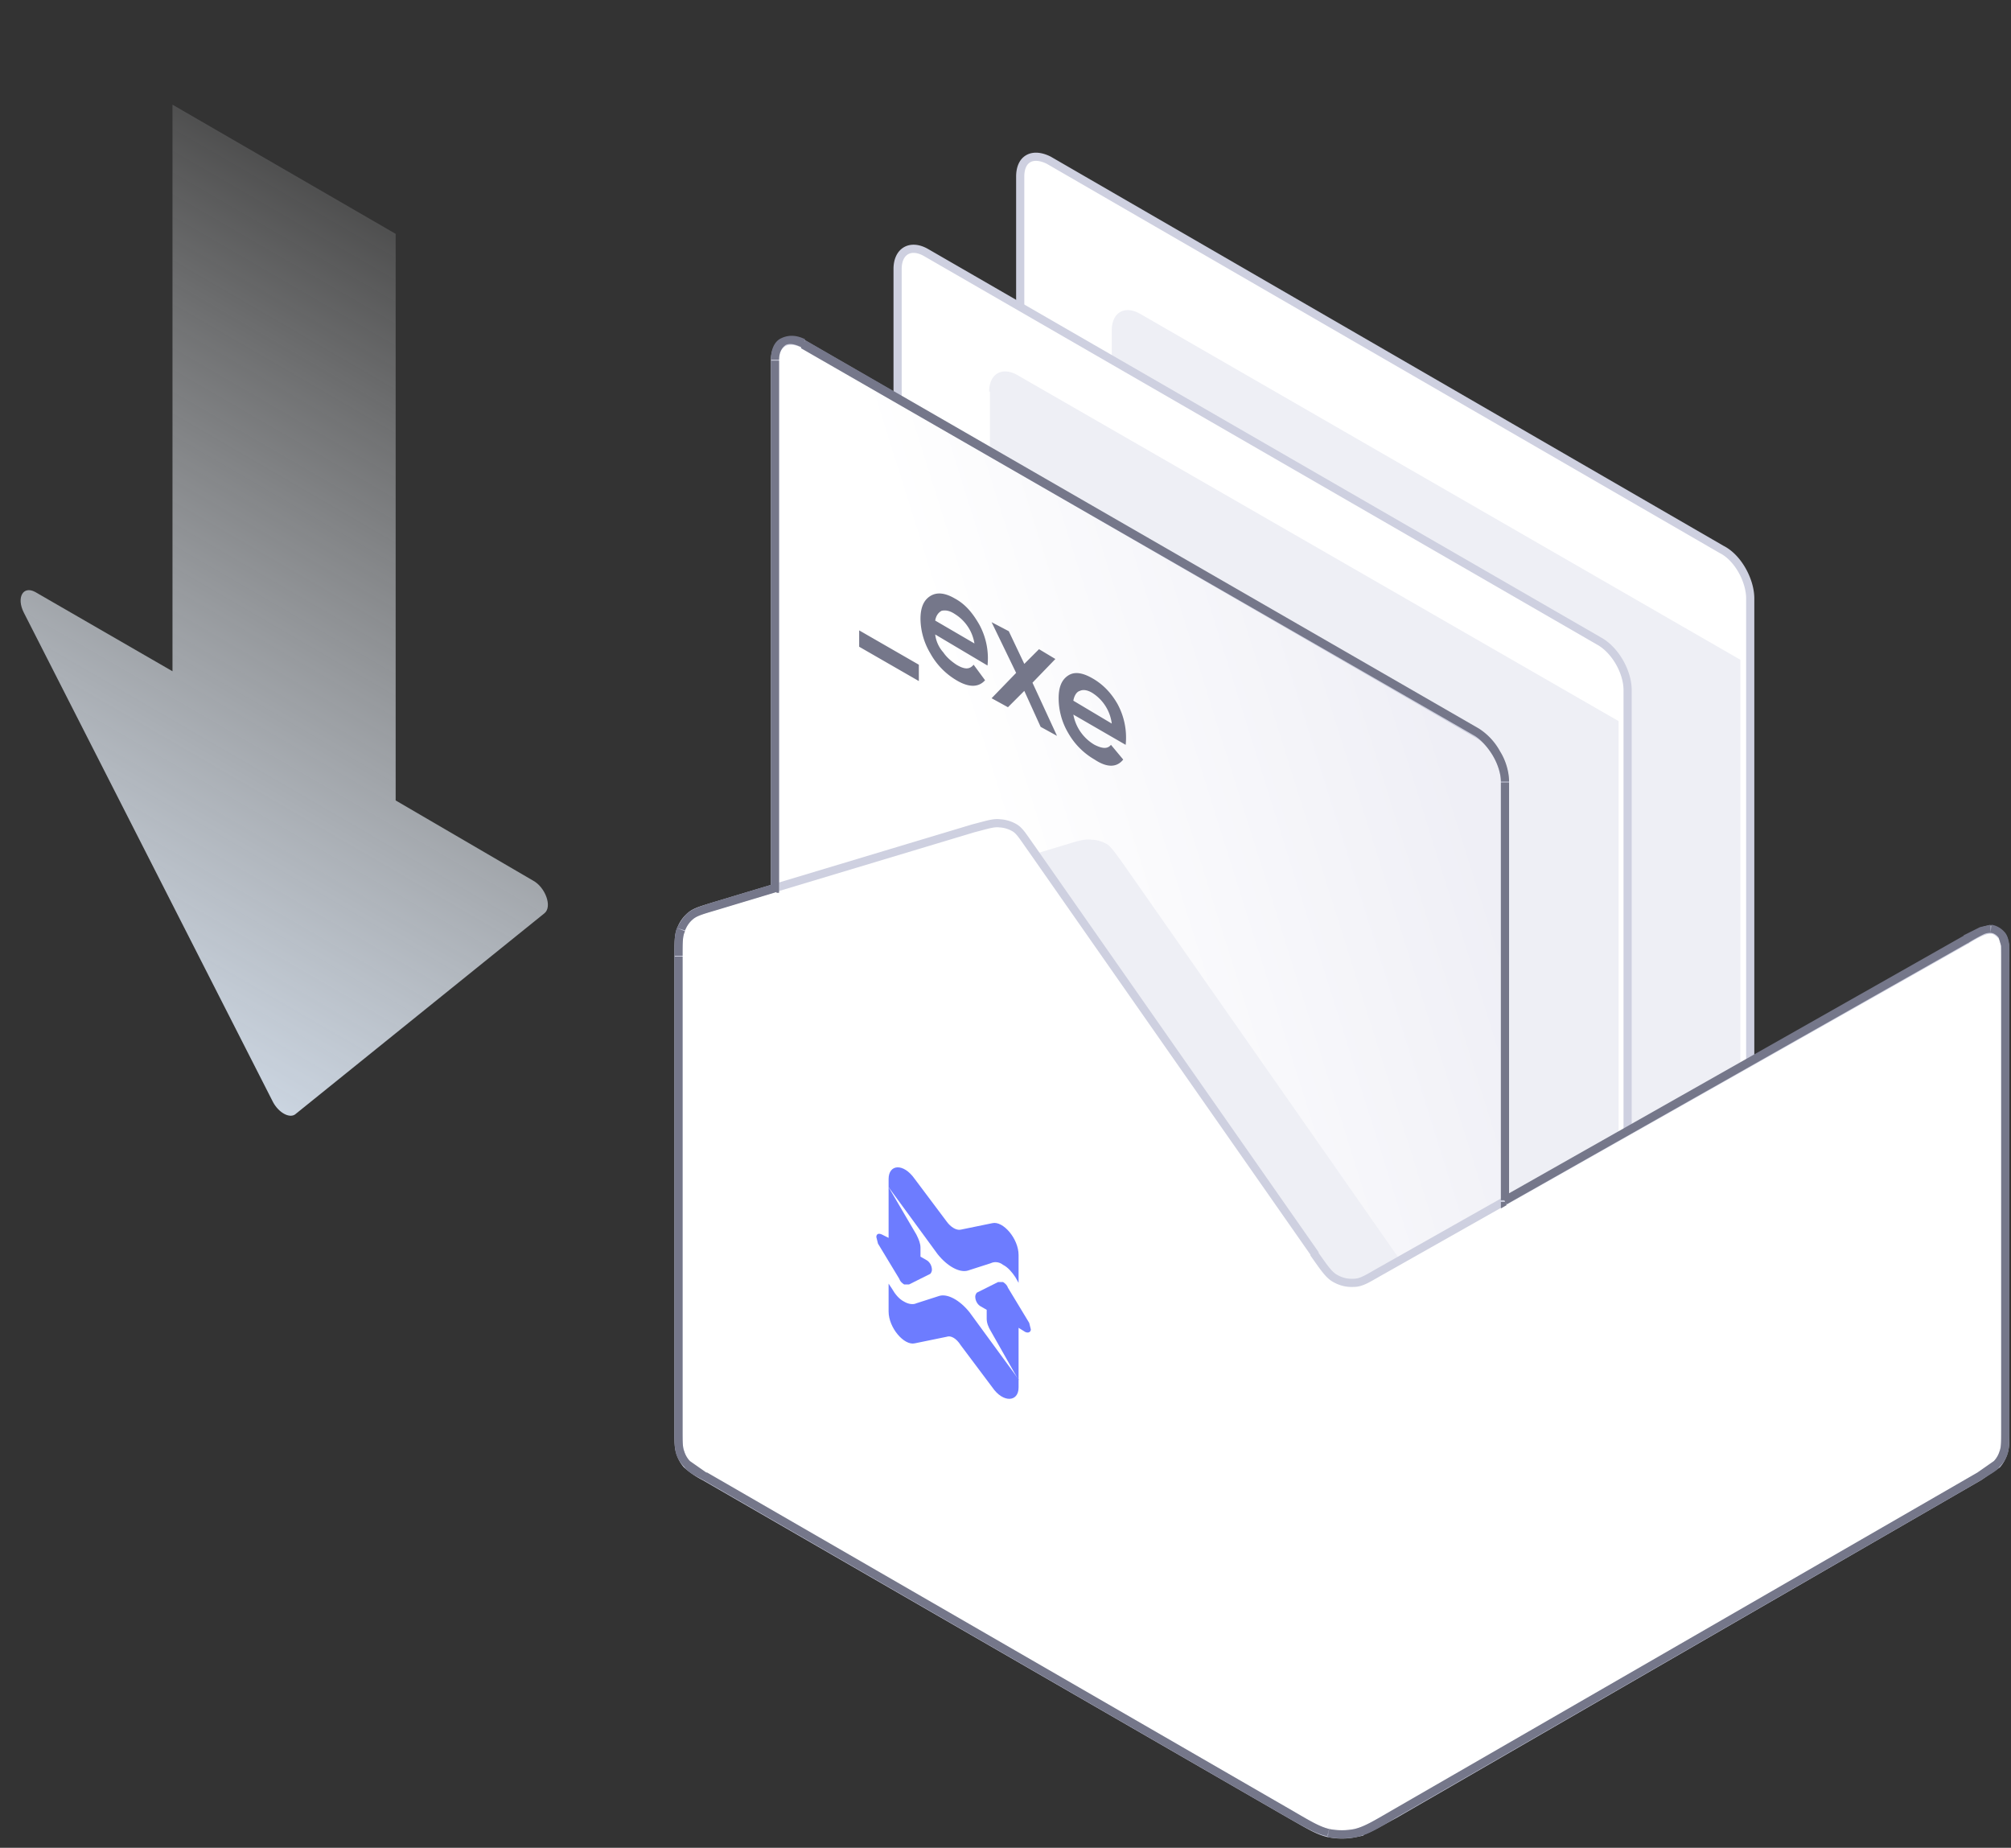<svg xmlns="http://www.w3.org/2000/svg" fill="none" viewBox="0 0 246 226">
  <rect x="0" y="0" width="246" height="226" fill="#333333" stroke="none"/>
  <path fill="#fff" stroke="#CED0E0" d="M124.8 21.6c0-2.2 1.5-3 3.5-2l82.3 47.6c2 1 3.5 3.8 3.5 6v100.7c0 2.2-1.6 3-3.5 2l-82.3-47.6a7.7 7.7 0 0 1-3.5-6V21.6Z"/>
  <path fill="#EEEFF5" d="M136 40.4c0-2.2 1.6-3.1 3.5-2l73.4 42.3v108.7l-73.4-42.3a7.7 7.7 0 0 1-3.5-6V40.4Z"/>
  <path fill="#fff" stroke="#CED0E0" d="M109.8 32.9c0-2.2 1.6-3.1 3.5-2l82.3 47.5c2 1.1 3.5 3.8 3.5 6v100.7c0 2.2-1.6 3.1-3.5 2l-82.3-47.5a7.7 7.7 0 0 1-3.5-6V32.9Z"/>
  <path fill="#EEEFF5" d="M121 47.9c0-2.2 1.6-3.1 3.5-2L198 88.2V197l-73.4-42.3a7.7 7.7 0 0 1-3.5-6V47.9Z"/>
  <path fill="url(#a)" stroke="#CED0E0" d="M94.8 44.1c0-2.2 1.6-3 3.5-2l82.3 47.6c2 1 3.5 3.8 3.5 6v100.7c0 2.2-1.6 3-3.5 2l-82.3-47.6a7.7 7.7 0 0 1-3.5-6V44.1Z"/>
  <path fill="#75778A" d="M131.3 87.4a5.4 5.4 0 0 0 2.6 3.7c1 .5 1.6.5 2 0l1.5 1.8c-.8 1-2 1-3.5 0a8.7 8.7 0 0 1-3.2-3.2 8.4 8.4 0 0 1-1.2-4.3c0-1.4.4-2.3 1.2-2.8.8-.5 1.8-.3 3 .4s2.2 1.7 3 3.1a8.6 8.6 0 0 1 1 5l-6.4-3.7Zm0-1.7 4.7 2.8a5.2 5.2 0 0 0-2.3-3.7c-.6-.4-1.2-.5-1.6-.3-.4.1-.7.6-.8 1.2Zm-2 4.3-2-1.1-2-4.4-2 2-2-1.1 3-3.1-3-6.2 2.1 1.1 1.9 4 1.8-1.8 2 1.2-2.8 2.9 3 6.5Zm-14.9-12.4a4 4 0 0 0 1 2.2c.4.6 1 1.1 1.6 1.5 1 .6 1.6.6 2.1 0l1.4 1.9c-.8.9-2 .9-3.5 0a8.7 8.7 0 0 1-3.2-3.3 8.4 8.4 0 0 1-1.2-4.2c0-1.4.4-2.3 1.2-2.8.8-.5 1.8-.4 3 .3 1.3.7 2.2 1.8 3 3.2a8.6 8.6 0 0 1 1 5l-6.4-3.8Zm0-1.7 4.8 2.8a5.2 5.2 0 0 0-2.4-3.6c-.6-.4-1.1-.5-1.6-.4-.4.2-.7.6-.8 1.2Zm-9.3 3.1v-1.9l7.3 4.2v2l-7.3-4.2Z"/>
  <path fill="#EEEFF5" d="M174.9 159.3c.3.5.5 1.1.5 1.7v39.5c0 3.6 0 5.4-.8 6.5a4 4 0 0 1-2.8 1.6c-1.3.1-2.9-.8-6-2.6l-68.4-39.5c-1.1-.6-1.7-1-2.1-1.4a4 4 0 0 1-.9-1.5c-.2-.6-.2-1.3-.2-2.6v-42c0-1.8 0-2.6.3-3.4a4 4 0 0 1 1.2-1.6c.6-.5 1.5-.7 3.1-1.2l31.6-9.5c1.6-.5 2.4-.7 3.1-.6a4 4 0 0 1 2 .6c.5.4 1 1.1 2 2.5l37.4 53.5Z"/>
  <path fill="#fff" stroke="#CED0E0" d="M160.8 153.4c1.2 1.7 1.8 2.6 2.6 3a4 4 0 0 0 2.2.5c1 0 1.8-.6 3.6-1.6l71.3-40.3c1.6-1 2.4-1.3 3-1.3.6 0 1 .4 1.4.8.4.6.4 1.5.4 3.3V175c0 1.4 0 2-.2 2.6a4 4 0 0 1-.8 1.5l-2.2 1.5-71.5 41.3c-2.4 1.3-3.5 2-4.8 2.3a8 8 0 0 1-3.3 0c-1.3-.3-2.4-1-4.7-2.3l-71.6-41.3a10 10 0 0 1-2.2-1.5 4 4 0 0 1-.8-1.5c-.2-.6-.2-1.2-.2-2.6v-58c0-1.8 0-2.6.3-3.3a4 4 0 0 1 1.2-1.7c.6-.5 1.4-.7 3-1.2l31.6-9.5c1.6-.4 2.4-.7 3.2-.6a4 4 0 0 1 1.9.6c.6.4 1 1.1 2 2.5l34.6 49.5Z"/>
  <path fill="#6D7CFF" d="M124.6 153.5c0-2-1.9-4.2-3.2-3.9l-3.9.8c-.5.1-1.2-.3-1.7-1l-3.9-5.2c-1.4-2-3.2-1.8-3.2 0v1l6 8.2c1.2 1.5 2.7 2.3 3.7 2l2.8-.9c.4-.2 1-.2 1.5.2.6.3 1.1.9 1.5 1.5l.4.7v-3.4Z"/>
  <path fill="#6D7CFF" fill-rule="evenodd" d="M108.7 145.2v6.2l-.8-.4c-.4-.2-.7-.1-.7.3l.2.8 2.6 4.3c.1.3.3.5.6.7h.6l2.6-1.3s.2-.2.2-.5c0-.5-.3-1-.7-1.2l-.7-.4v-1.1c0-.5-.2-1-.5-1.6l-3.4-5.8Z" clip-rule="evenodd"/>
  <path fill="#6D7CFF" d="M108.7 160.4c0 2 1.9 4.2 3.2 3.9l3.9-.8c.5-.2 1.2.2 1.7 1l3.9 5.2c1.3 1.9 3.2 1.8 3.2 0v-1l-6-8.2c-1.2-1.5-2.7-2.3-3.7-2l-2.8.9c-.4.2-1 .1-1.5-.2-.6-.3-1.1-.9-1.5-1.6l-.4-.6v3.4Z"/>
  <path fill="#6D7CFF" fill-rule="evenodd" d="M124.6 168.7v-6.3l.8.5c.4.2.7 0 .7-.3l-.2-.8-2.6-4.3c-.1-.3-.3-.5-.6-.7h-.6l-2.6 1.3s-.2.2-.2.5c0 .5.3 1 .7 1.2l.7.4v1.1c0 .5.2 1 .5 1.5l3.4 6Z" clip-rule="evenodd"/>
  <path fill="#75778A" d="m98.3 42.1.2-.4-.2.4Zm-3.5 66.6.2.5h.3v-.5h-.5Zm-7.2 2.2-.2-.5.2.5Zm-3.1 1.2-.3-.4.3.4Zm-1.2 1.7-.5-.2.5.2Zm-.1 64 .5-.2-.5.1Zm.8 1.4-.3.3.3-.3Zm2.2 1.5.3-.5-.3.5Zm71.6 41.3-.3.4.3-.4Zm0 0 .2-.5-.2.5Zm4.7 2.3-.1.4v-.4Zm3.3 0 .1.4v-.4Zm4.8-2.3.2.4-.2-.4Zm71.5-41.3-.2-.5.2.5Zm2.2-1.5.3.3-.3-.3Zm.8-1.5.5.2-.5-.2Zm-.2-63.2.4-.3-.4.3Zm-1.4-.8v-.5.5Zm-3 1.3-.2-.5.2.5Zm-56.4 32h-.5v.8l.7-.4-.2-.5Zm-3.5-57.3-.2.4.2-.4ZM95.3 44c0-1 .4-1.5.8-1.8.4-.2 1-.2 2 .3l.4-1c-1-.5-2-.6-3-.1-.8.4-1.2 1.4-1.2 2.6h1Zm0 64.6V44.1h-1v64.6h1Zm-7.6 2.7 7.3-2.2-.3-1-7.3 2.2.3 1Zm-2.9 1.1c.5-.4 1.2-.6 2.9-1.1l-.3-1c-1.6.5-2.5.8-3.2 1.3l.6.8Zm-1 1.4c.2-.5.5-1 1-1.4l-.6-.8c-.6.5-1 1.2-1.4 1.9l1 .3Zm-.3 3.1c0-1.7 0-2.4.3-3l-1-.4c-.3.8-.3 1.8-.3 3.4h1Zm0 58.1v-58h-1v58h1Zm.2 2.5c-.2-.5-.2-1.1-.2-2.5h-1c0 1.3 0 2 .2 2.8l1-.3Zm.7 1.2a3 3 0 0 1-.7-1.2l-1 .3a4 4 0 0 0 1 1.6l.7-.7Zm2 1.4-2-1.4-.7.7c.4.6 1.1 1 2.3 1.6l.5-.9Zm71.6 41.3-71.5-41.3-.5.9 71.5 41.3.5-.9Zm0 0-.5.9.5-.9Zm4.6 2.3c-1.2-.3-2.2-.9-4.6-2.3l-.5.9c2.3 1.3 3.5 2 4.9 2.3l.2-1Zm3.1 0a8 8 0 0 1-3.1 0l-.2 1c1.1.2 2.4.2 3.5 0l-.2-1Zm4.6-2.3c-2.4 1.4-3.4 2-4.6 2.3l.2 1c1.4-.3 2.6-1 4.9-2.4l-.5-.9Zm71.6-41.3-71.6 41.3.5.9 71.6-41.3-.5-.9Zm2-1.4-2 1.4.5.9c1-.7 1.8-1 2.2-1.6l-.7-.7Zm.7-1.2a3 3 0 0 1-.7 1.2l.7.7c.5-.5.8-1 1-1.6l-1-.3Zm.2-2.5c0 1.4 0 2-.2 2.5l1 .3c.2-.7.2-1.5.2-2.8h-1Zm0-57.3V175h1v-57.3h-1Zm-.3-3 .3 1v2h1v-2.2c-.1-.5-.2-1-.5-1.4l-.8.6Zm-1-.6c.4 0 .8.3 1 .6l.8-.6c-.4-.5-1-.9-1.7-1l-.1 1Zm-2.7 1.2a25 25 0 0 1 1.8-1c.4-.2.7-.2.9-.2v-1l-1.3.3-2 1 .6 1Zm-56.5 32 56.5-32-.5-.9-56.5 32 .5.9Zm-.7-51.7v51.2h1V95.7h-1Zm-3.2-5.6c.8.5 1.6 1.4 2.2 2.4.6 1 1 2.2 1 3.2h1c0-1.2-.4-2.6-1.1-3.7a7.6 7.6 0 0 0-2.6-2.8l-.5.9ZM98 42.6 180.4 90l.5-.9-82.4-47.5-.5.9Z"/>
  <path fill="url(#b)" fill-rule="evenodd" d="M48.4 28.6 21.1 12.8v69.3L4.3 72.4c-1.5-.8-2.3.7-1.4 2.5l30.5 59.9c.7 1.3 2 2 2.7 1.5l30.5-24.6c1-.8.1-3.2-1.4-4l-16.8-9.8V28.6Z" clip-rule="evenodd"/>
  <defs>
    <linearGradient id="a" x1="173.4" x2="84.9" y1="79.6" y2="107.4" gradientUnits="userSpaceOnUse">
      <stop stop-color="#EFEFF6"/>
      <stop offset=".6" stop-color="#fff"/>
    </linearGradient>
    <linearGradient id="b" x1="35" x2="-24.3" y1="1" y2="103.2" gradientUnits="userSpaceOnUse">
      <stop stop-color="#fff" stop-opacity="0"/>
      <stop offset="1" stop-color="#CBD5E1"/>
    </linearGradient>
  </defs>
</svg>
